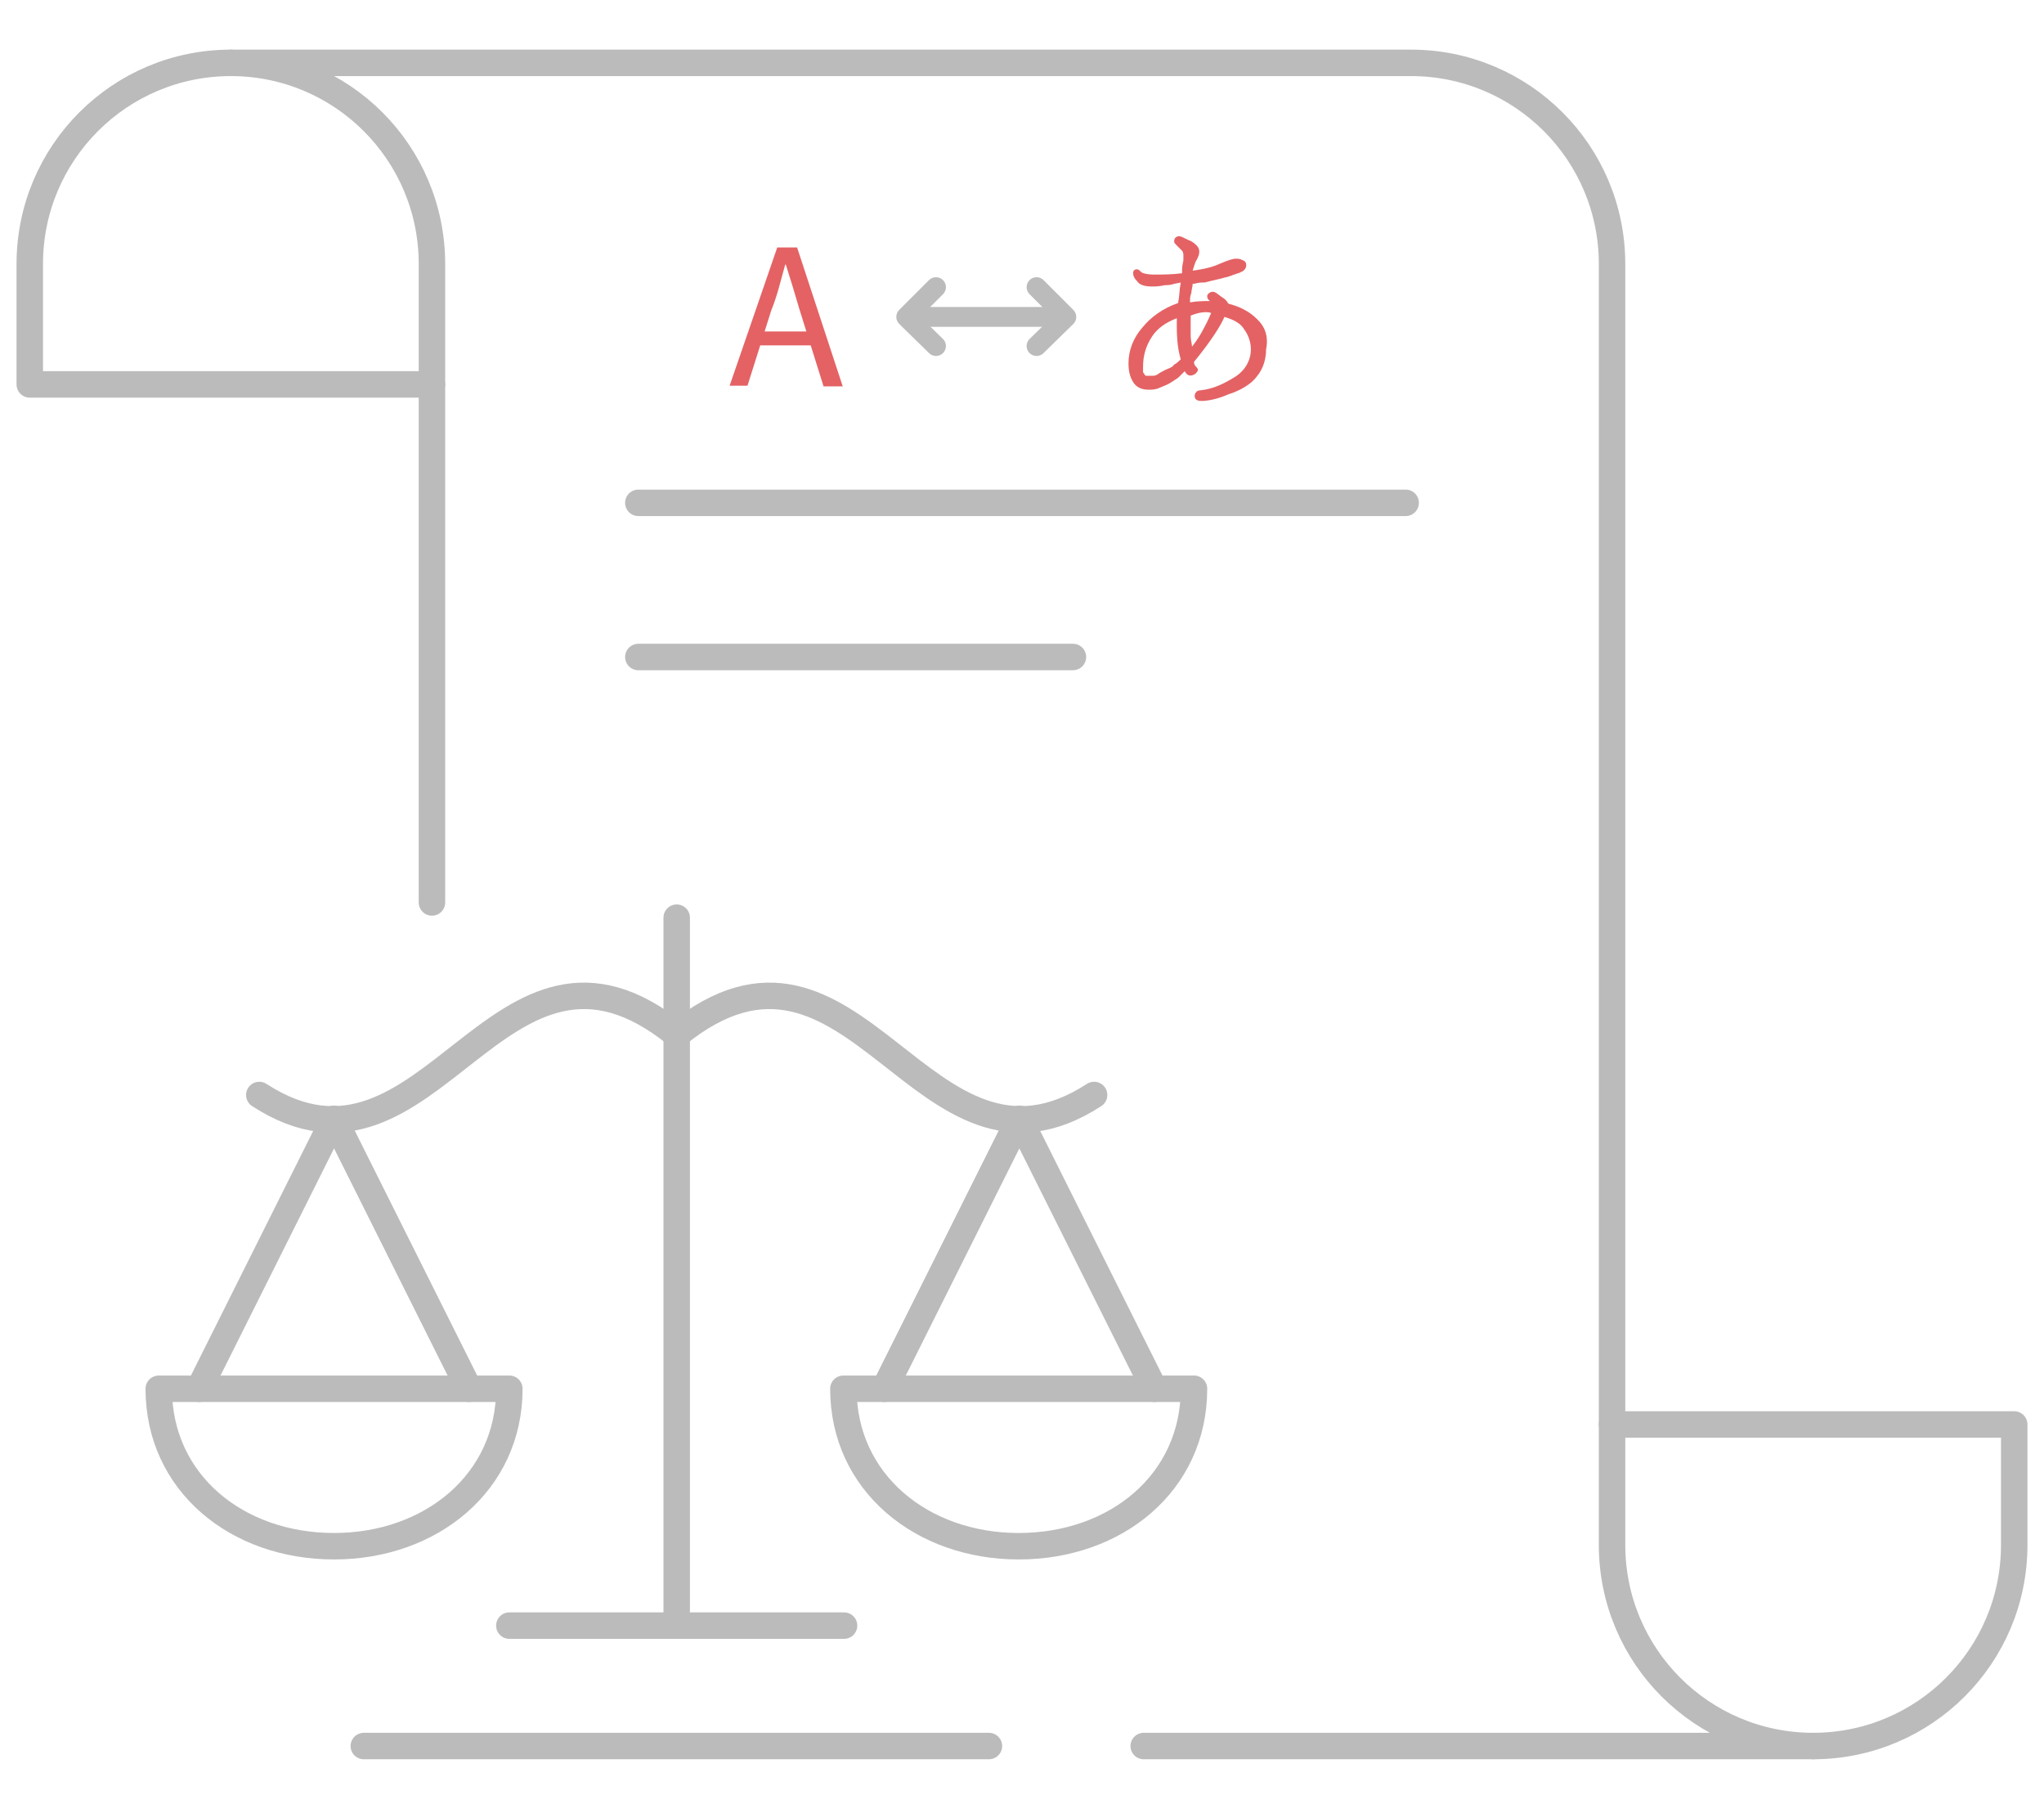 <?xml version="1.0" encoding="utf-8"?>
<!-- Generator: Adobe Illustrator 21.1.0, SVG Export Plug-In . SVG Version: 6.00 Build 0)  -->
<svg version="1.1" id="Layer_1" xmlns="http://www.w3.org/2000/svg" xmlns:xlink="http://www.w3.org/1999/xlink" x="0px" y="0px"
	 viewBox="0 0 309 274" style="enable-background:new 0 0 309 274;" xml:space="preserve">
<style type="text/css">
	.st0{fill:#E46264;}
	.st1{fill:none;stroke:#BBBBBB;stroke-width:3;stroke-linecap:round;stroke-linejoin:round;stroke-miterlimit:10;}
	.st2{fill:none;stroke:#BBBBBB;stroke-width:4;stroke-linecap:round;stroke-linejoin:round;stroke-miterlimit:10;}
</style>
<g>
	<g>
		<g>
			<g>
				<path class="st0" d="M117.5,37.4h3l6.9,21h-2.9l-3.6-11.5c-0.7-2.4-1.4-4.7-2.1-6.9h-0.1c-0.7,2.5-1.2,4.7-2.1,6.9L113,58.3
					h-2.7L117.5,37.4z M114.1,50.1h9.7v2.1h-9.7V50.1z"/>
			</g>
			<path class="st0" d="M190,48.2c-1.2-1.2-2.7-1.9-4.3-2.3c-0.2-0.4-0.6-0.8-1-1c-0.8-0.6-1-0.8-1.4-0.8c-0.4,0-0.8,0.4-0.8,0.6
				c0,0.2,0,0.4,0.2,0.6l0.2,0.2c-0.8,0-1.9,0-3,0.2c0-0.6,0-1,0.2-1.4c0-0.4,0.2-1,0.2-1.4c0.4,0,0.8-0.2,1.4-0.2h0.4
				c0.8-0.2,1.6-0.4,2.5-0.6c0.6-0.2,1-0.2,1.4-0.4c0.2,0,0.4-0.2,0.6-0.2c0.4-0.2,0.8-0.2,1-0.4c0.2,0,0.8-0.4,0.8-1
				c0-0.2,0-0.6-0.6-0.8c-0.4-0.2-0.6-0.2-1-0.2c-0.2,0-0.6,0-2.5,0.8c-0.8,0.4-2.3,0.8-4,1c0.2-0.6,0.4-1.4,0.6-1.6
				c0.2-0.4,0.4-0.8,0.4-1.2c0-0.2,0-0.6-0.4-1c-0.2-0.2-0.6-0.6-1.2-0.8c-0.8-0.4-1.2-0.6-1.4-0.6c-0.4,0-0.8,0.2-0.8,0.8
				c0,0.2,0.2,0.4,0.4,0.6c0.4,0.4,0.6,0.6,0.8,0.8c0.1,0.1,0.2,0.4,0.2,0.6c0,0.2,0,0.2,0,0.4c0,0,0,0.2,0,0.4
				c0,0.2-0.2,0.8-0.2,1.4v0.6c-1.6,0.2-3.1,0.2-4.1,0.2c-1.2,0-1.9-0.2-2.1-0.4c-0.2-0.2-0.4-0.4-0.6-0.4c-0.4,0-0.6,0.2-0.6,0.6
				c0,0.4,0.2,0.8,0.6,1.2c0.4,0.6,1.2,0.8,2.3,0.8c0.4,0,1,0,1.9-0.2c0.4,0,0.8,0,1.4-0.2l1-0.2c-0.2,1-0.2,2.1-0.4,3.1
				c-2.3,0.8-4.1,2.1-5.4,3.7c-1.4,1.6-2.1,3.5-2.1,5.4c0,1.2,0.2,2.1,0.8,3c0.6,0.8,1.4,1,2.3,1c0.4,0,0.8,0,1.4-0.2
				c0.4-0.2,1-0.4,1.4-0.6c0.4-0.2,1-0.6,1.6-1c0.4-0.4,0.6-0.6,1-1c0.4,0.8,1,0.8,1.6,0.4c0.2-0.2,0.4-0.4,0.4-0.6
				c0-0.2-0.2-0.4-0.4-0.6c0,0-0.2-0.2-0.2-0.6c2.7-3.3,4.1-5.6,4.6-6.8c1.4,0.4,2.5,1,3,1.9c0.6,0.8,1,1.9,1,3
				c0,1.6-0.8,3.1-2.3,4.1c-1.6,1-3.3,1.9-5.4,2.1c-0.6,0-0.8,0.6-0.8,0.8c0,0.2,0,0.8,1,0.8c0.8,0,2.3-0.2,4.1-1
				c1.9-0.6,3.5-1.6,4.3-2.7c1-1.2,1.4-2.7,1.4-4.1C191.8,50.8,191.2,49.3,190,48.2z M176,56c-0.4,0.2-0.8,0.4-1,0.6
				c-0.4,0.2-0.6,0.2-0.8,0.2H174c-0.2,0-0.4,0-0.6,0c-0.2,0-0.2,0-0.4-0.2c0-0.2-0.2-0.2-0.2-0.4c0-0.1,0-0.4,0-0.8
				c0-1.6,0.4-3.1,1.4-4.6c0.8-1.2,2.1-2.1,3.7-2.7v0.2v1c0,2.1,0.2,3.7,0.6,5c-0.4,0.4-0.6,0.6-1,0.8C177.2,55.6,176.5,55.7,176,56
				z M183.1,47.3c-0.2,0.4-0.4,1-1,2.1c-0.6,1.2-1.2,2.1-1.9,3c0-0.4-0.2-1-0.2-1.6c0-1,0-2.1,0-3.1
				C181.5,47.1,182.5,47.1,183.1,47.3z"/>
			<line class="st1" x1="139.3" y1="47.9" x2="159" y2="47.9"/>
			<polyline class="st1" points="141.5,52.3 137,47.9 141.5,43.4 			"/>
			<polyline class="st1" points="156.7,52.3 161.2,47.9 156.7,43.4 			"/>
		</g>
	</g>
	<path class="st2" d="M34.9,9.5C18.1,9.5,4.5,23.1,4.5,39.9v18.2h60.8"/>
	<path class="st2" d="M172.9,263.9h101.2c-16.8,0-30.4-13.6-30.4-30.4l0-141.9V44.8v-4.9c0-16.8-13.6-30.4-30.4-30.4H34.9
		c16.8,0,30.4,13.6,30.4,30.4v96.5"/>
	<path class="st2" d="M274.1,263.9c16.8,0,30.4-13.6,30.4-30.4v-18.2h-60.8"/>
	<polyline class="st2" points="70.9,209.9 50.5,169.1 30.1,209.9 	"/>
	<line class="st2" x1="102.3" y1="245.7" x2="102.3" y2="138.7"/>
	<path class="st2" d="M39.2,165.5c26,16.9,36-31.1,63.1-9.1"/>
	<polyline class="st2" points="133.7,209.9 154.1,169.1 174.5,209.9 	"/>
	<path class="st2" d="M165.4,165.5c-26,16.9-36-31.1-63.1-9.1"/>
	<line class="st2" x1="96.5" y1="99.3" x2="162.2" y2="99.3"/>
	<line class="st2" x1="96.5" y1="76" x2="212.5" y2="76"/>
	<path class="st2" d="M24,209.9c0,14.2,11.8,23.8,26.5,23.8c14.6,0,26.5-9.6,26.5-23.8H24z"/>
	<line class="st2" x1="77" y1="245.7" x2="127.6" y2="245.7"/>
	<line class="st2" x1="55" y1="263.9" x2="149.5" y2="263.9"/>
	<path class="st2" d="M180.5,209.9c0,14.2-11.8,23.8-26.5,23.8c-14.6,0-26.5-9.6-26.5-23.8H180.5z"/>
</g>
</svg>
